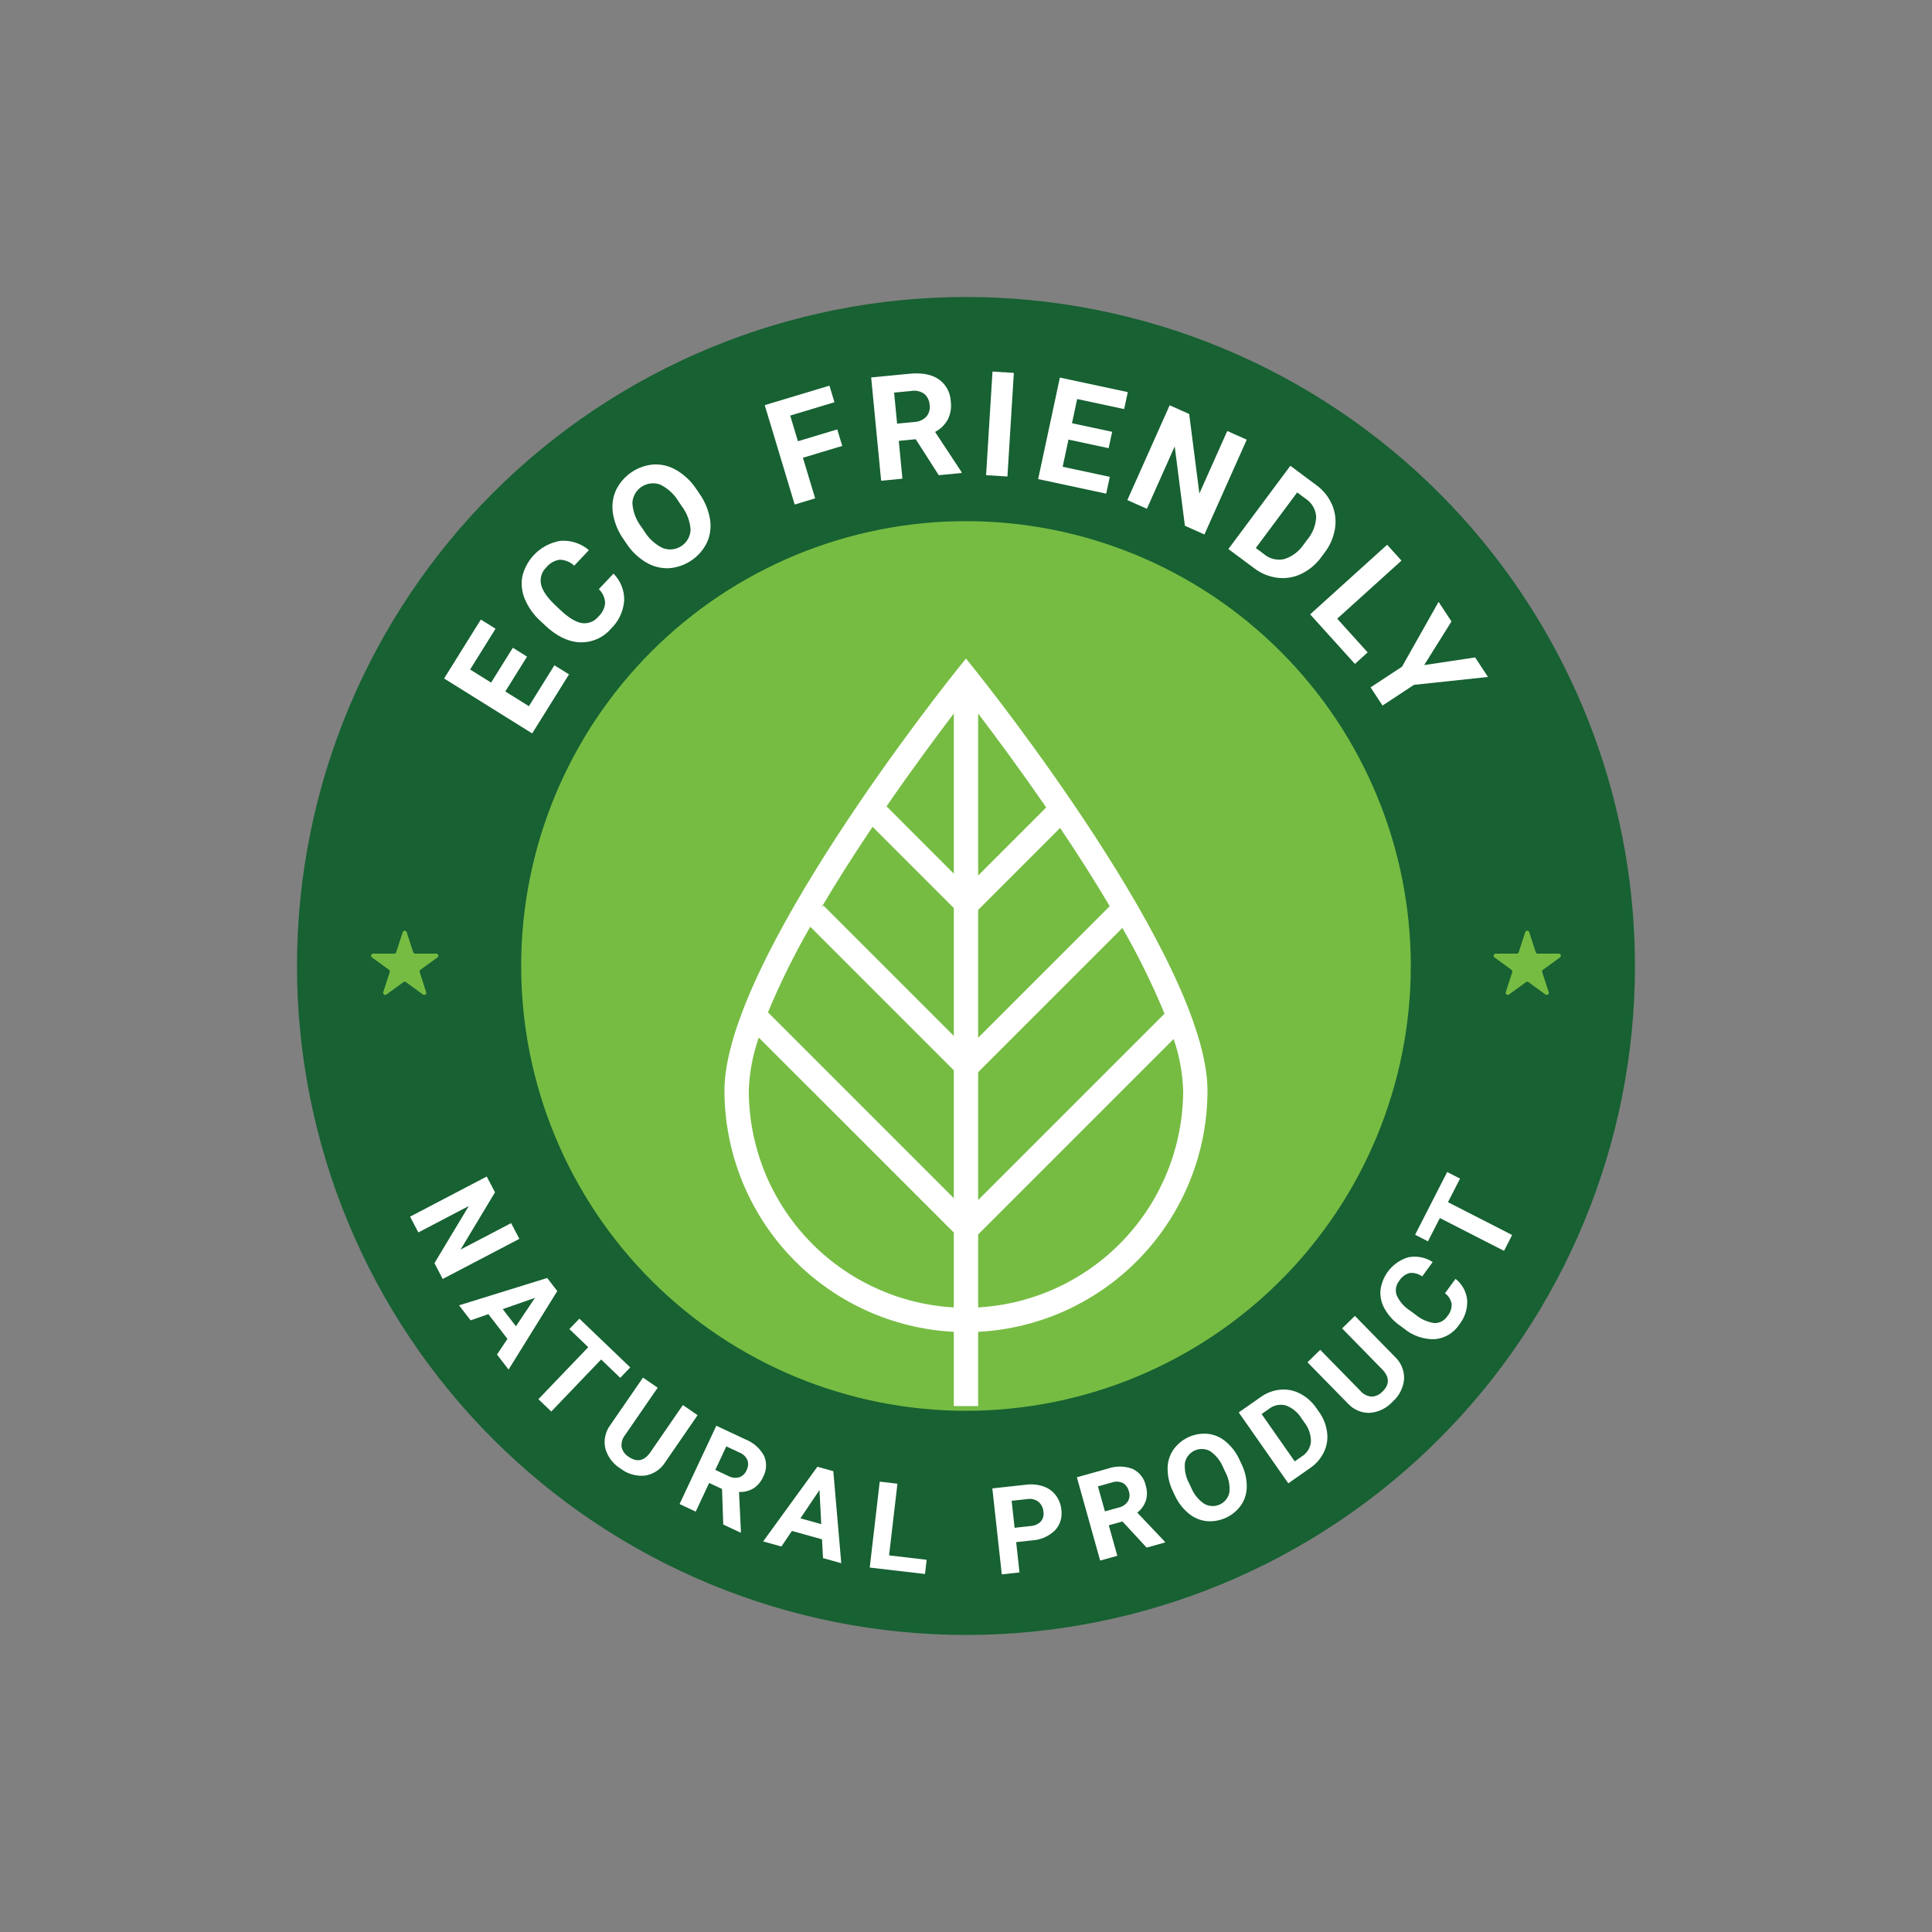 <svg xmlns="http://www.w3.org/2000/svg" xmlns:xlink="http://www.w3.org/1999/xlink" width="1080" viewBox="0 0 810 810" height="1080" preserveAspectRatio="xMidYMid meet"><rect x="0" y="0" width="810" height="810" fill="#808080" stroke="none"/><defs><clipPath id="b31110e1b5"><path d="M 124.574 124.574 L 685.574 124.574 L 685.574 685.574 L 124.574 685.574 Z M 124.574 124.574 " clip-rule="nonzero"></path></clipPath></defs><g clip-path="url(#b31110e1b5)"><path fill="#176132" d="M 685.461 404.988 C 685.461 409.578 685.348 414.168 685.125 418.75 C 684.898 423.336 684.562 427.91 684.109 432.48 C 683.66 437.047 683.098 441.602 682.426 446.141 C 681.754 450.684 680.969 455.203 680.07 459.707 C 679.176 464.207 678.172 468.684 677.055 473.137 C 675.941 477.59 674.715 482.012 673.383 486.406 C 672.051 490.797 670.613 495.156 669.066 499.477 C 667.52 503.801 665.867 508.082 664.113 512.32 C 662.355 516.562 660.496 520.758 658.531 524.906 C 656.57 529.055 654.508 533.156 652.344 537.203 C 650.18 541.25 647.918 545.242 645.559 549.18 C 643.199 553.117 640.742 556.996 638.191 560.812 C 635.645 564.629 633 568.379 630.266 572.066 C 627.531 575.754 624.707 579.371 621.797 582.918 C 618.887 586.469 615.887 589.941 612.805 593.344 C 609.723 596.742 606.559 600.066 603.312 603.312 C 600.066 606.559 596.742 609.723 593.344 612.805 C 589.941 615.887 586.469 618.887 582.918 621.797 C 579.371 624.707 575.754 627.531 572.066 630.266 C 568.379 633 564.629 635.645 560.812 638.191 C 556.996 640.742 553.117 643.199 549.18 645.559 C 545.242 647.918 541.25 650.18 537.203 652.344 C 533.156 654.508 529.055 656.57 524.906 658.531 C 520.758 660.496 516.562 662.355 512.32 664.113 C 508.078 665.867 503.801 667.52 499.477 669.066 C 495.156 670.613 490.797 672.051 486.406 673.383 C 482.012 674.715 477.59 675.941 473.137 677.055 C 468.684 678.172 464.207 679.176 459.707 680.07 C 455.203 680.969 450.684 681.754 446.141 682.426 C 441.602 683.098 437.047 683.66 432.48 684.109 C 427.91 684.562 423.336 684.898 418.75 685.125 C 414.168 685.348 409.578 685.461 404.988 685.461 C 400.398 685.461 395.812 685.348 391.227 685.125 C 386.641 684.898 382.066 684.562 377.496 684.109 C 372.93 683.66 368.375 683.098 363.836 682.426 C 359.293 681.754 354.773 680.969 350.27 680.07 C 345.77 679.176 341.293 678.172 336.84 677.055 C 332.387 675.941 327.965 674.715 323.57 673.383 C 319.18 672.051 314.82 670.613 310.5 669.066 C 306.18 667.52 301.898 665.867 297.656 664.113 C 293.414 662.355 289.219 660.496 285.07 658.531 C 280.922 656.57 276.824 654.508 272.773 652.344 C 268.727 650.18 264.734 647.918 260.797 645.559 C 256.859 643.199 252.984 640.742 249.168 638.191 C 245.352 635.645 241.598 633 237.91 630.266 C 234.223 627.531 230.605 624.707 227.059 621.797 C 223.512 618.887 220.035 615.887 216.633 612.805 C 213.234 609.723 209.91 606.559 206.664 603.312 C 203.418 600.066 200.254 596.742 197.172 593.344 C 194.09 589.941 191.094 586.469 188.18 582.918 C 185.27 579.371 182.445 575.754 179.711 572.066 C 176.977 568.379 174.336 564.629 171.785 560.812 C 169.234 556.996 166.777 553.117 164.418 549.18 C 162.059 545.242 159.797 541.25 157.633 537.203 C 155.469 533.156 153.406 529.055 151.445 524.906 C 149.48 520.758 147.621 516.562 145.867 512.32 C 144.109 508.082 142.457 503.801 140.91 499.477 C 139.363 495.156 137.926 490.797 136.594 486.406 C 135.262 482.012 134.035 477.59 132.922 473.137 C 131.805 468.684 130.801 464.207 129.906 459.707 C 129.008 455.203 128.227 450.684 127.551 446.141 C 126.879 441.602 126.316 437.047 125.867 432.48 C 125.418 427.91 125.078 423.336 124.855 418.75 C 124.629 414.168 124.516 409.578 124.516 404.988 C 124.516 400.398 124.629 395.812 124.855 391.227 C 125.078 386.641 125.418 382.066 125.867 377.496 C 126.316 372.93 126.879 368.375 127.551 363.836 C 128.227 359.293 129.008 354.773 129.906 350.27 C 130.801 345.77 131.805 341.293 132.922 336.84 C 134.035 332.387 135.262 327.965 136.594 323.57 C 137.926 319.18 139.363 314.82 140.91 310.5 C 142.457 306.18 144.109 301.898 145.867 297.656 C 147.621 293.414 149.48 289.219 151.445 285.07 C 153.406 280.922 155.469 276.824 157.633 272.773 C 159.797 268.727 162.059 264.734 164.418 260.797 C 166.777 256.859 169.234 252.984 171.785 249.168 C 174.336 245.352 176.977 241.598 179.711 237.91 C 182.445 234.223 185.27 230.605 188.18 227.059 C 191.094 223.512 194.09 220.035 197.172 216.633 C 200.254 213.234 203.418 209.91 206.664 206.664 C 209.91 203.418 213.234 200.254 216.633 197.172 C 220.035 194.09 223.512 191.094 227.059 188.18 C 230.605 185.27 234.223 182.445 237.91 179.711 C 241.598 176.977 245.352 174.336 249.168 171.785 C 252.984 169.234 256.859 166.777 260.797 164.418 C 264.734 162.059 268.727 159.797 272.773 157.633 C 276.824 155.469 280.922 153.406 285.07 151.445 C 289.219 149.48 293.414 147.621 297.656 145.867 C 301.898 144.109 306.18 142.457 310.5 140.91 C 314.82 139.363 319.18 137.926 323.57 136.594 C 327.965 135.262 332.387 134.035 336.84 132.922 C 341.293 131.805 345.77 130.801 350.27 129.906 C 354.773 129.008 359.293 128.227 363.836 127.551 C 368.375 126.879 372.93 126.316 377.496 125.867 C 382.066 125.418 386.641 125.078 391.227 124.855 C 395.812 124.629 400.398 124.516 404.988 124.516 C 409.578 124.516 414.168 124.629 418.75 124.855 C 423.336 125.078 427.91 125.418 432.48 125.867 C 437.047 126.316 441.602 126.879 446.141 127.551 C 450.684 128.227 455.203 129.008 459.707 129.906 C 464.207 130.801 468.684 131.805 473.137 132.922 C 477.59 134.035 482.012 135.262 486.406 136.594 C 490.797 137.926 495.156 139.363 499.477 140.91 C 503.801 142.457 508.078 144.109 512.32 145.867 C 516.562 147.621 520.758 149.48 524.906 151.445 C 529.055 153.406 533.156 155.469 537.203 157.633 C 541.25 159.797 545.242 162.059 549.18 164.418 C 553.117 166.777 556.996 169.234 560.812 171.785 C 564.629 174.336 568.379 176.977 572.066 179.711 C 575.754 182.445 579.371 185.27 582.918 188.18 C 586.469 191.094 589.941 194.09 593.344 197.172 C 596.742 200.254 600.066 203.418 603.312 206.664 C 606.559 209.91 609.723 213.234 612.805 216.633 C 615.887 220.035 618.887 223.512 621.797 227.059 C 624.707 230.605 627.531 234.223 630.266 237.91 C 633 241.598 635.645 245.352 638.191 249.168 C 640.742 252.984 643.199 256.859 645.559 260.797 C 647.918 264.734 650.18 268.727 652.344 272.773 C 654.508 276.824 656.57 280.922 658.531 285.07 C 660.496 289.219 662.355 293.414 664.113 297.656 C 665.867 301.898 667.52 306.18 669.066 310.5 C 670.613 314.82 672.051 319.18 673.383 323.57 C 674.715 327.965 675.941 332.387 677.055 336.84 C 678.172 341.293 679.176 345.77 680.07 350.27 C 680.969 354.773 681.754 359.293 682.426 363.836 C 683.098 368.375 683.66 372.93 684.109 377.496 C 684.562 382.066 684.898 386.641 685.125 391.227 C 685.348 395.812 685.461 400.398 685.461 404.988 Z M 685.461 404.988 " fill-opacity="1" fill-rule="nonzero"></path></g><path fill="#76bc43" d="M 591.48 404.988 C 591.48 408.039 591.406 411.09 591.258 414.141 C 591.105 417.188 590.883 420.23 590.582 423.27 C 590.285 426.305 589.91 429.332 589.461 432.352 C 589.016 435.371 588.492 438.379 587.898 441.371 C 587.301 444.363 586.633 447.344 585.891 450.301 C 585.148 453.262 584.336 456.203 583.449 459.125 C 582.562 462.047 581.605 464.941 580.578 467.816 C 579.551 470.691 578.453 473.535 577.285 476.355 C 576.117 479.176 574.879 481.965 573.574 484.723 C 572.27 487.484 570.898 490.207 569.461 492.898 C 568.02 495.594 566.516 498.246 564.949 500.863 C 563.379 503.484 561.746 506.059 560.051 508.598 C 558.355 511.137 556.598 513.629 554.781 516.082 C 552.961 518.531 551.086 520.938 549.148 523.297 C 547.211 525.656 545.219 527.969 543.172 530.23 C 541.121 532.492 539.016 534.699 536.859 536.859 C 534.699 539.016 532.492 541.121 530.23 543.172 C 527.969 545.219 525.656 547.211 523.297 549.148 C 520.938 551.086 518.531 552.961 516.082 554.781 C 513.629 556.598 511.137 558.355 508.598 560.051 C 506.059 561.746 503.48 563.379 500.863 564.949 C 498.246 566.516 495.594 568.02 492.898 569.461 C 490.207 570.898 487.484 572.27 484.723 573.574 C 481.965 574.879 479.176 576.117 476.355 577.285 C 473.535 578.453 470.691 579.551 467.816 580.578 C 464.941 581.605 462.047 582.562 459.125 583.449 C 456.203 584.336 453.262 585.148 450.301 585.891 C 447.344 586.633 444.363 587.301 441.371 587.898 C 438.379 588.492 435.371 589.016 432.352 589.461 C 429.332 589.91 426.305 590.285 423.27 590.582 C 420.23 590.883 417.188 591.105 414.141 591.258 C 411.09 591.406 408.039 591.48 404.988 591.48 C 401.938 591.48 398.887 591.406 395.836 591.258 C 392.789 591.105 389.746 590.883 386.711 590.582 C 383.672 590.285 380.645 589.91 377.625 589.461 C 374.605 589.016 371.598 588.492 368.605 587.898 C 365.613 587.301 362.637 586.633 359.676 585.891 C 356.715 585.148 353.773 584.336 350.852 583.449 C 347.934 582.562 345.035 581.605 342.16 580.578 C 339.289 579.551 336.441 578.453 333.621 577.285 C 330.801 576.117 328.012 574.879 325.254 573.574 C 322.492 572.27 319.77 570.898 317.078 569.461 C 314.387 568.02 311.73 566.516 309.113 564.949 C 306.496 563.379 303.918 561.746 301.379 560.051 C 298.84 558.355 296.348 556.598 293.895 554.781 C 291.445 552.961 289.039 551.086 286.68 549.148 C 284.32 547.211 282.008 545.219 279.75 543.172 C 277.488 541.121 275.277 539.016 273.117 536.859 C 270.961 534.699 268.855 532.492 266.809 530.23 C 264.758 527.969 262.766 525.656 260.828 523.297 C 258.891 520.938 257.016 518.531 255.195 516.082 C 253.379 513.629 251.621 511.137 249.926 508.598 C 248.23 506.059 246.598 503.484 245.027 500.863 C 243.461 498.246 241.957 495.594 240.516 492.898 C 239.078 490.207 237.707 487.484 236.402 484.723 C 235.098 481.965 233.859 479.176 232.691 476.355 C 231.523 473.535 230.426 470.691 229.398 467.816 C 228.371 464.941 227.414 462.047 226.527 459.125 C 225.641 456.203 224.828 453.262 224.086 450.301 C 223.344 447.344 222.676 444.363 222.078 441.371 C 221.484 438.379 220.961 435.371 220.516 432.352 C 220.066 429.332 219.695 426.305 219.395 423.27 C 219.094 420.23 218.871 417.188 218.723 414.141 C 218.57 411.09 218.496 408.039 218.496 404.988 C 218.496 401.938 218.57 398.887 218.723 395.84 C 218.871 392.789 219.094 389.746 219.395 386.711 C 219.695 383.672 220.066 380.645 220.516 377.625 C 220.961 374.605 221.484 371.598 222.078 368.605 C 222.676 365.613 223.344 362.637 224.086 359.676 C 224.828 356.715 225.641 353.773 226.527 350.852 C 227.414 347.934 228.371 345.035 229.398 342.16 C 230.426 339.289 231.523 336.441 232.691 333.621 C 233.859 330.801 235.098 328.012 236.402 325.254 C 237.707 322.492 239.078 319.77 240.516 317.078 C 241.957 314.387 243.461 311.73 245.027 309.113 C 246.598 306.496 248.23 303.918 249.926 301.379 C 251.621 298.84 253.379 296.348 255.195 293.895 C 257.016 291.445 258.891 289.039 260.828 286.68 C 262.766 284.32 264.758 282.008 266.809 279.75 C 268.855 277.488 270.961 275.277 273.117 273.117 C 275.277 270.961 277.488 268.855 279.75 266.809 C 282.008 264.758 284.32 262.766 286.68 260.828 C 289.039 258.891 291.445 257.016 293.895 255.195 C 296.348 253.379 298.84 251.621 301.379 249.926 C 303.918 248.23 306.496 246.598 309.113 245.027 C 311.73 243.461 314.387 241.957 317.078 240.516 C 319.77 239.078 322.492 237.707 325.254 236.402 C 328.012 235.098 330.801 233.859 333.621 232.691 C 336.441 231.523 339.289 230.426 342.16 229.398 C 345.035 228.371 347.934 227.414 350.852 226.527 C 353.773 225.641 356.715 224.828 359.676 224.086 C 362.637 223.344 365.613 222.676 368.605 222.078 C 371.598 221.484 374.605 220.961 377.625 220.516 C 380.645 220.066 383.672 219.695 386.711 219.395 C 389.746 219.094 392.789 218.871 395.836 218.723 C 398.887 218.57 401.938 218.496 404.988 218.496 C 408.039 218.496 411.09 218.57 414.141 218.723 C 417.188 218.871 420.23 219.094 423.27 219.395 C 426.305 219.695 429.332 220.066 432.352 220.516 C 435.371 220.961 438.379 221.484 441.371 222.078 C 444.363 222.676 447.344 223.344 450.301 224.086 C 453.262 224.828 456.203 225.641 459.125 226.527 C 462.047 227.414 464.941 228.371 467.816 229.398 C 470.691 230.426 473.535 231.523 476.355 232.691 C 479.176 233.859 481.965 235.098 484.723 236.402 C 487.484 237.707 490.207 239.078 492.898 240.516 C 495.594 241.957 498.246 243.461 500.863 245.027 C 503.484 246.598 506.059 248.23 508.598 249.926 C 511.137 251.621 513.629 253.379 516.082 255.195 C 518.531 257.016 520.938 258.891 523.297 260.828 C 525.656 262.766 527.969 264.758 530.23 266.809 C 532.492 268.855 534.699 270.961 536.859 273.117 C 539.016 275.277 541.121 277.488 543.172 279.75 C 545.219 282.008 547.211 284.32 549.148 286.68 C 551.086 289.039 552.961 291.445 554.781 293.895 C 556.598 296.348 558.355 298.84 560.051 301.379 C 561.746 303.918 563.379 306.496 564.949 309.113 C 566.516 311.73 568.02 314.387 569.461 317.078 C 570.898 319.77 572.27 322.492 573.574 325.254 C 574.879 328.012 576.117 330.801 577.285 333.621 C 578.453 336.441 579.551 339.289 580.578 342.16 C 581.605 345.035 582.562 347.934 583.449 350.852 C 584.336 353.773 585.148 356.715 585.891 359.676 C 586.633 362.637 587.301 365.613 587.898 368.605 C 588.492 371.598 589.016 374.605 589.461 377.625 C 589.91 380.645 590.285 383.672 590.582 386.711 C 590.883 389.746 591.105 392.789 591.258 395.84 C 591.406 398.887 591.48 401.938 591.48 404.988 Z M 591.48 404.988 " fill-opacity="1" fill-rule="nonzero"></path><path fill="#ffffff" d="M 220.965 275.289 L 211.852 289.898 L 221.742 296.07 L 232.438 278.926 L 238.559 282.734 L 223.117 307.492 L 186.188 284.457 L 201.598 259.754 L 207.758 263.598 L 197.098 280.691 L 205.898 286.184 L 215.008 271.574 Z M 220.965 275.289 " fill-opacity="1" fill-rule="nonzero"></path><path fill="#ffffff" d="M 257.215 240.492 C 258.711 241.996 259.848 243.738 260.625 245.715 C 261.402 247.688 261.758 249.738 261.688 251.859 C 261.516 254.09 260.949 256.215 259.996 258.234 C 259.043 260.258 257.758 262.043 256.148 263.594 C 255.34 264.535 254.438 265.371 253.438 266.109 C 252.438 266.844 251.371 267.461 250.23 267.953 C 249.094 268.445 247.914 268.805 246.695 269.031 C 245.473 269.258 244.242 269.34 243.004 269.289 C 238.078 269.031 233.234 266.652 228.469 262.145 L 226.535 260.32 C 223.684 257.73 221.512 254.664 220.02 251.113 C 219.379 249.59 218.977 248.012 218.805 246.367 C 218.637 244.727 218.711 243.098 219.031 241.477 C 219.262 240.543 219.559 239.633 219.926 238.742 C 220.289 237.855 220.715 236.996 221.203 236.168 C 221.695 235.344 222.242 234.555 222.848 233.809 C 223.449 233.062 224.105 232.359 224.812 231.711 C 225.52 231.059 226.27 230.461 227.062 229.918 C 227.855 229.379 228.684 228.895 229.551 228.473 C 230.414 228.055 231.305 227.695 232.219 227.406 C 233.133 227.113 234.066 226.891 235.016 226.734 C 237.176 226.586 239.285 226.848 241.344 227.523 C 243.398 228.203 245.254 229.242 246.902 230.648 L 240.742 237.164 C 239.922 236.387 238.992 235.785 237.945 235.352 C 236.902 234.922 235.816 234.695 234.688 234.672 C 233.586 234.82 232.551 235.168 231.586 235.711 C 230.617 236.258 229.785 236.961 229.086 237.828 C 228.609 238.273 228.199 238.77 227.848 239.316 C 227.5 239.867 227.227 240.453 227.027 241.074 C 226.828 241.691 226.711 242.328 226.672 242.977 C 226.637 243.629 226.684 244.273 226.812 244.91 C 227.348 247.461 229.242 250.301 232.484 253.422 L 234.867 255.684 C 238.285 258.914 241.27 260.758 243.828 261.215 C 244.477 261.32 245.129 261.34 245.781 261.273 C 246.434 261.207 247.07 261.059 247.684 260.824 C 248.297 260.59 248.871 260.281 249.406 259.898 C 249.938 259.512 250.41 259.066 250.828 258.555 C 251.656 257.805 252.32 256.926 252.82 255.922 C 253.316 254.922 253.613 253.859 253.711 252.746 C 253.648 251.652 253.387 250.613 252.93 249.621 C 252.473 248.629 251.848 247.758 251.055 247.004 Z M 257.215 240.492 " fill-opacity="1" fill-rule="nonzero"></path><path fill="#ffffff" d="M 293.203 206.898 C 295.477 210.102 296.957 213.633 297.648 217.5 C 297.938 219.16 297.984 220.828 297.781 222.504 C 297.578 224.18 297.137 225.789 296.457 227.332 C 295.723 228.867 294.805 230.281 293.695 231.57 C 292.59 232.859 291.332 233.984 289.926 234.941 C 288.523 235.898 287.016 236.652 285.41 237.211 C 283.801 237.77 282.152 238.105 280.453 238.223 C 278.766 238.293 277.105 238.117 275.469 237.699 C 273.832 237.281 272.293 236.637 270.844 235.766 C 267.516 233.77 264.785 231.148 262.656 227.902 L 261.449 226.121 C 259.164 222.902 257.684 219.348 257.012 215.457 C 256.723 213.785 256.68 212.109 256.887 210.426 C 257.094 208.742 257.535 207.125 258.219 205.574 C 258.953 204.043 259.871 202.633 260.98 201.344 C 262.09 200.055 263.348 198.934 264.754 197.98 C 266.156 197.027 267.664 196.273 269.27 195.719 C 270.875 195.168 272.527 194.832 274.223 194.719 C 275.918 194.656 277.586 194.844 279.227 195.273 C 280.863 195.707 282.41 196.367 283.855 197.254 C 287.211 199.309 289.961 201.988 292.102 205.289 Z M 284.574 210.367 C 283.652 208.797 282.52 207.395 281.18 206.164 C 279.84 204.93 278.348 203.922 276.707 203.133 C 276.387 203.02 276.062 202.926 275.73 202.848 C 275.402 202.773 275.07 202.715 274.734 202.676 C 274.395 202.641 274.059 202.621 273.719 202.625 C 273.383 202.629 273.043 202.648 272.707 202.691 C 272.371 202.734 272.039 202.797 271.711 202.875 C 271.383 202.957 271.059 203.055 270.742 203.176 C 270.426 203.293 270.117 203.43 269.816 203.586 C 269.516 203.742 269.223 203.914 268.941 204.102 C 268.66 204.293 268.395 204.496 268.137 204.719 C 267.879 204.938 267.637 205.172 267.406 205.422 C 267.176 205.672 266.965 205.934 266.766 206.207 C 266.566 206.48 266.387 206.766 266.219 207.062 C 266.055 207.359 265.906 207.664 265.777 207.977 C 265.648 208.289 265.539 208.605 265.445 208.934 C 265.355 209.258 265.281 209.59 265.227 209.922 C 265.176 210.258 265.141 210.594 265.129 210.934 C 265.242 212.734 265.617 214.48 266.25 216.168 C 266.887 217.859 267.754 219.418 268.855 220.848 L 270.047 222.602 C 270.973 224.156 272.105 225.547 273.438 226.77 C 274.773 227.992 276.254 229 277.883 229.789 C 278.199 229.91 278.523 230.012 278.855 230.098 C 279.188 230.18 279.52 230.242 279.859 230.285 C 280.199 230.328 280.539 230.352 280.879 230.355 C 281.219 230.359 281.559 230.344 281.898 230.305 C 282.238 230.266 282.574 230.211 282.906 230.133 C 283.238 230.055 283.562 229.957 283.883 229.84 C 284.203 229.723 284.516 229.59 284.82 229.438 C 285.125 229.281 285.422 229.109 285.703 228.922 C 285.988 228.734 286.262 228.527 286.52 228.309 C 286.781 228.086 287.027 227.852 287.258 227.602 C 287.488 227.348 287.703 227.086 287.906 226.809 C 288.105 226.535 288.289 226.246 288.453 225.949 C 288.621 225.652 288.766 225.344 288.898 225.027 C 289.027 224.711 289.137 224.391 289.227 224.062 C 289.316 223.734 289.391 223.398 289.441 223.062 C 289.492 222.727 289.523 222.387 289.535 222.047 C 289.406 220.242 289.02 218.496 288.379 216.809 C 287.738 215.117 286.867 213.555 285.766 212.121 Z M 284.574 210.367 " fill-opacity="1" fill-rule="nonzero"></path><path fill="#ffffff" d="M 353.109 186.953 L 336.629 191.914 L 341.758 208.941 L 333.176 211.531 L 320.617 169.855 L 347.75 161.684 L 349.848 168.641 L 331.297 174.23 L 334.535 184.992 L 351.023 180.023 Z M 353.109 186.953 " fill-opacity="1" fill-rule="nonzero"></path><path fill="#ffffff" d="M 383.926 184.152 L 376.816 184.832 L 378.344 200.691 L 369.418 201.551 L 365.242 158.242 L 381.336 156.691 C 386.457 156.199 390.516 156.957 393.512 158.973 C 394.266 159.496 394.949 160.098 395.566 160.777 C 396.18 161.461 396.711 162.203 397.152 163.008 C 397.594 163.809 397.938 164.656 398.184 165.539 C 398.434 166.422 398.574 167.324 398.613 168.242 C 398.965 170.887 398.562 173.414 397.406 175.82 C 396.141 178.109 394.355 179.867 392.043 181.09 L 403.121 197.891 L 403.164 198.305 L 393.582 199.23 Z M 376.117 177.609 L 383.316 176.914 C 384.27 176.883 385.18 176.676 386.051 176.293 C 386.922 175.91 387.691 175.383 388.359 174.703 C 388.934 174.027 389.34 173.262 389.586 172.406 C 389.828 171.555 389.883 170.688 389.75 169.809 C 389.715 168.914 389.504 168.066 389.117 167.258 C 388.734 166.449 388.207 165.75 387.539 165.156 C 386.742 164.586 385.867 164.195 384.91 163.98 C 383.953 163.766 382.996 163.742 382.031 163.914 L 374.859 164.605 Z M 376.117 177.609 " fill-opacity="1" fill-rule="nonzero"></path><path fill="#ffffff" d="M 422.371 199.77 L 413.422 199.227 L 416.105 155.785 L 425.059 156.34 Z M 422.371 199.77 " fill-opacity="1" fill-rule="nonzero"></path><path fill="#ffffff" d="M 464.801 187.902 L 447.969 184.301 L 445.527 195.691 L 465.289 199.922 L 463.777 206.965 L 435.25 200.859 L 444.359 158.301 L 472.832 164.395 L 471.309 171.508 L 451.605 167.293 L 449.438 177.438 L 466.273 181.039 Z M 464.801 187.902 " fill-opacity="1" fill-rule="nonzero"></path><path fill="#ffffff" d="M 504.961 224.086 L 496.773 220.43 L 492.504 187.164 L 480.832 213.312 L 472.645 209.66 L 490.383 169.918 L 498.57 173.57 L 502.844 206.902 L 514.539 180.695 L 522.703 184.34 Z M 504.961 224.086 " fill-opacity="1" fill-rule="nonzero"></path><path fill="#ffffff" d="M 515 230.188 L 540.992 195.281 L 551.734 203.273 C 554.699 205.406 556.93 208.141 558.426 211.477 C 559.121 213.07 559.578 214.723 559.793 216.445 C 560.012 218.168 559.98 219.887 559.703 221.598 C 559.086 225.375 557.605 228.773 555.27 231.801 L 554.078 233.406 C 551.863 236.504 549.047 238.891 545.633 240.574 C 544.078 241.328 542.449 241.852 540.742 242.133 C 539.039 242.418 537.328 242.453 535.613 242.242 C 531.988 241.777 528.723 240.441 525.816 238.227 Z M 543.848 206.461 L 526.5 229.758 L 529.977 232.348 C 530.555 232.836 531.184 233.254 531.863 233.594 C 532.539 233.938 533.246 234.199 533.984 234.375 C 534.723 234.551 535.473 234.641 536.23 234.645 C 536.992 234.645 537.738 234.562 538.48 234.387 C 540.148 233.848 541.68 233.043 543.078 231.98 C 544.477 230.922 545.66 229.656 546.629 228.195 L 548.004 226.348 C 549.172 224.992 550.078 223.48 550.73 221.816 C 551.383 220.152 551.742 218.426 551.809 216.641 C 551.762 215.883 551.629 215.141 551.406 214.414 C 551.188 213.688 550.883 212.996 550.5 212.344 C 550.121 211.688 549.668 211.086 549.141 210.535 C 548.617 209.988 548.039 209.504 547.402 209.094 Z M 543.848 206.461 " fill-opacity="1" fill-rule="nonzero"></path><path fill="#ffffff" d="M 560.633 259.391 L 573.398 273.52 L 568.055 278.348 L 549.277 257.57 L 581.562 228.387 L 587.578 235.039 Z M 560.633 259.391 " fill-opacity="1" fill-rule="nonzero"></path><path fill="#ffffff" d="M 597.098 278.836 L 618.461 275.629 L 623.848 283.82 L 592.82 287.125 L 579.633 295.797 L 574.621 288.18 L 587.809 279.508 L 603.133 252.328 L 608.539 260.547 Z M 597.098 278.836 " fill-opacity="1" fill-rule="nonzero"></path><path fill="#ffffff" d="M 185.605 536.211 L 182.141 529.59 L 196.535 505.637 L 175.391 516.703 L 171.926 510.082 L 204.066 493.262 L 207.531 499.883 L 193.105 523.883 L 214.289 512.793 L 217.746 519.391 Z M 185.605 536.211 " fill-opacity="1" fill-rule="nonzero"></path><path fill="#ffffff" d="M 212.746 561.336 L 204.746 550.961 L 197.305 553.555 L 192.453 547.262 L 229.418 535.801 L 233.645 541.281 L 213.223 574.191 L 208.367 567.898 Z M 210.77 548.859 L 216.309 556.039 L 224.273 544.137 Z M 210.77 548.859 " fill-opacity="1" fill-rule="nonzero"></path><path fill="#ffffff" d="M 260.047 577.66 L 252.027 569.973 L 231.121 591.793 L 225.727 586.625 L 246.629 564.805 L 238.715 557.223 L 242.902 552.852 L 264.234 573.289 Z M 260.047 577.66 " fill-opacity="1" fill-rule="nonzero"></path><path fill="#ffffff" d="M 292.473 593.32 L 278.926 612.996 C 278 614.5 276.801 615.742 275.336 616.727 C 273.867 617.711 272.262 618.352 270.52 618.641 C 268.672 618.84 266.855 618.688 265.066 618.184 C 263.277 617.68 261.645 616.859 260.176 615.719 C 258.609 614.762 257.273 613.547 256.168 612.082 C 255.062 610.617 254.266 609 253.773 607.23 C 253.395 605.523 253.391 603.82 253.758 602.113 C 254.125 600.406 254.832 598.855 255.875 597.457 L 269.578 577.559 L 275.734 581.797 L 262.156 601.516 C 261.551 602.246 261.113 603.066 260.848 603.977 C 260.578 604.891 260.504 605.816 260.617 606.762 C 260.828 607.602 261.188 608.367 261.699 609.066 C 262.215 609.762 262.84 610.332 263.582 610.781 C 267.043 613.164 270.051 612.555 272.609 608.953 L 286.297 589.074 Z M 292.473 593.32 " fill-opacity="1" fill-rule="nonzero"></path><path fill="#ffffff" d="M 302.711 624.262 L 297.32 621.734 L 291.68 633.754 L 284.918 630.578 L 300.324 597.746 L 312.523 603.469 C 314.172 604.117 315.664 605.027 316.996 606.195 C 318.328 607.363 319.426 608.723 320.281 610.27 C 320.602 610.965 320.836 611.688 320.988 612.438 C 321.137 613.188 321.199 613.945 321.176 614.711 C 321.152 615.473 321.039 616.223 320.84 616.961 C 320.641 617.699 320.359 618.406 320 619.078 C 319.129 621.129 317.77 622.77 315.918 624 C 314.039 625.109 312.012 625.609 309.832 625.508 L 310.641 642.258 L 310.492 642.574 L 303.23 639.172 Z M 299.891 616.254 L 305.348 618.812 C 306.043 619.195 306.785 619.434 307.574 619.531 C 308.359 619.625 309.137 619.574 309.902 619.371 C 310.602 619.129 311.223 618.754 311.758 618.242 C 312.293 617.734 312.703 617.137 312.98 616.449 C 313.332 615.797 313.543 615.098 313.613 614.355 C 313.68 613.613 313.602 612.891 313.375 612.18 C 313.047 611.434 312.586 610.777 311.992 610.219 C 311.395 609.656 310.719 609.234 309.953 608.949 L 304.512 606.398 Z M 299.891 616.254 " fill-opacity="1" fill-rule="nonzero"></path><path fill="#ffffff" d="M 344.633 645.371 L 332.012 641.852 L 327.605 648.383 L 319.953 646.25 L 342.699 614.938 L 349.367 616.797 L 352.707 655.379 L 345.055 653.246 Z M 335.582 636.566 L 344.316 639 L 343.57 624.699 Z M 335.582 636.566 " fill-opacity="1" fill-rule="nonzero"></path><path fill="#ffffff" d="M 372.75 652.109 L 388.512 653.949 L 387.816 659.91 L 364.637 657.211 L 368.832 621.184 L 376.254 622.051 Z M 372.75 652.109 " fill-opacity="1" fill-rule="nonzero"></path><path fill="#ffffff" d="M 426.035 646.547 L 427.43 659.25 L 420 660.062 L 416.043 624.016 L 430.105 622.473 C 432.594 622.145 435.031 622.379 437.414 623.172 C 439.527 623.879 441.262 625.113 442.621 626.875 C 443.977 628.668 444.758 630.684 444.965 632.918 C 445.09 633.703 445.121 634.492 445.062 635.285 C 445.004 636.078 444.859 636.852 444.625 637.609 C 444.391 638.371 444.07 639.094 443.672 639.777 C 443.27 640.465 442.797 641.098 442.254 641.676 C 440.938 642.926 439.445 643.91 437.773 644.625 C 436.105 645.34 434.363 645.742 432.551 645.836 Z M 425.375 640.531 L 432.008 639.801 C 432.82 639.77 433.602 639.59 434.352 639.266 C 435.102 638.945 435.766 638.496 436.348 637.922 C 436.828 637.352 437.164 636.703 437.359 635.98 C 437.555 635.258 437.59 634.527 437.461 633.793 C 437.41 632.996 437.207 632.246 436.855 631.531 C 436.504 630.82 436.027 630.203 435.43 629.676 C 434.797 629.176 434.09 628.816 433.309 628.605 C 432.527 628.398 431.738 628.352 430.938 628.469 L 424.133 629.215 Z M 425.375 640.531 " fill-opacity="1" fill-rule="nonzero"></path><path fill="#ffffff" d="M 470.602 637.883 L 464.867 639.484 L 468.441 652.27 L 461.242 654.281 L 451.48 619.352 L 464.461 615.723 C 466.137 615.137 467.859 614.852 469.629 614.867 C 471.402 614.883 473.117 615.199 474.781 615.816 C 475.477 616.133 476.125 616.527 476.73 616.996 C 477.336 617.465 477.875 617.996 478.355 618.594 C 478.836 619.188 479.242 619.828 479.574 620.52 C 479.906 621.207 480.152 621.926 480.316 622.672 C 480.996 624.793 481.035 626.926 480.438 629.066 C 479.738 631.133 478.527 632.836 476.809 634.18 L 488.355 646.344 L 488.449 646.684 L 480.723 648.844 Z M 463.242 633.652 L 469.047 632.031 C 469.824 631.867 470.539 631.562 471.199 631.121 C 471.859 630.684 472.41 630.133 472.859 629.48 C 473.23 628.84 473.457 628.152 473.531 627.418 C 473.605 626.68 473.523 625.961 473.285 625.262 C 473.125 624.535 472.828 623.867 472.395 623.262 C 471.965 622.656 471.43 622.156 470.793 621.77 C 470.059 621.418 469.281 621.223 468.465 621.188 C 467.648 621.148 466.859 621.273 466.094 621.555 L 460.312 623.168 Z M 463.242 633.652 " fill-opacity="1" fill-rule="nonzero"></path><path fill="#ffffff" d="M 520.414 613.59 C 521.875 616.52 522.641 619.617 522.715 622.891 C 522.77 625.766 522.023 628.414 520.477 630.836 C 519.676 632.004 518.738 633.051 517.66 633.969 C 516.582 634.891 515.406 635.652 514.125 636.262 C 512.844 636.867 511.508 637.297 510.113 637.551 C 508.719 637.801 507.316 637.867 505.902 637.75 C 503.047 637.422 500.512 636.336 498.305 634.492 C 495.82 632.422 493.91 629.91 492.57 626.969 L 491.805 625.344 C 490.336 622.398 489.578 619.281 489.523 615.992 C 489.473 613.105 490.227 610.441 491.785 608.008 C 492.586 606.84 493.523 605.797 494.602 604.879 C 495.68 603.961 496.859 603.199 498.137 602.594 C 499.418 601.992 500.754 601.562 502.148 601.312 C 503.543 601.062 504.945 601 506.355 601.125 C 509.223 601.465 511.758 602.574 513.961 604.445 C 516.461 606.57 518.383 609.129 519.723 612.125 Z M 512.867 615.34 C 512.309 613.93 511.555 612.629 510.609 611.445 C 509.664 610.258 508.566 609.234 507.316 608.375 C 507.066 608.238 506.812 608.121 506.551 608.016 C 506.289 607.91 506.023 607.82 505.75 607.746 C 505.477 607.672 505.203 607.613 504.922 607.57 C 504.645 607.531 504.363 607.504 504.082 607.496 C 503.801 607.488 503.52 607.496 503.238 607.52 C 502.957 607.543 502.676 607.586 502.402 607.641 C 502.125 607.699 501.852 607.77 501.586 607.859 C 501.316 607.949 501.055 608.055 500.801 608.172 C 500.543 608.293 500.297 608.426 500.055 608.574 C 499.816 608.723 499.586 608.887 499.363 609.062 C 499.145 609.238 498.934 609.426 498.734 609.625 C 498.535 609.828 498.352 610.039 498.176 610.262 C 498.004 610.48 497.844 610.715 497.695 610.953 C 497.551 611.195 497.418 611.445 497.301 611.703 C 497.184 611.957 497.078 612.219 496.992 612.488 C 496.906 612.758 496.836 613.031 496.781 613.309 C 496.645 614.805 496.727 616.289 497.031 617.762 C 497.34 619.234 497.852 620.629 498.578 621.949 L 499.332 623.547 C 500.484 626.406 502.328 628.711 504.863 630.469 C 505.109 630.609 505.363 630.734 505.625 630.848 C 505.887 630.957 506.152 631.055 506.426 631.133 C 506.699 631.211 506.977 631.273 507.258 631.32 C 507.535 631.367 507.82 631.398 508.102 631.41 C 508.387 631.422 508.672 631.418 508.953 631.398 C 509.238 631.375 509.52 631.336 509.797 631.281 C 510.078 631.227 510.352 631.156 510.621 631.07 C 510.891 630.98 511.156 630.879 511.414 630.762 C 511.672 630.641 511.922 630.508 512.164 630.359 C 512.406 630.211 512.641 630.047 512.863 629.871 C 513.086 629.695 513.297 629.504 513.496 629.305 C 513.699 629.102 513.887 628.891 514.059 628.664 C 514.234 628.441 514.395 628.207 514.543 627.965 C 514.691 627.719 514.82 627.469 514.938 627.211 C 515.055 626.953 515.156 626.688 515.242 626.414 C 515.328 626.145 515.398 625.867 515.449 625.59 C 515.707 622.523 515.098 619.637 513.621 616.938 Z M 512.867 615.34 " fill-opacity="1" fill-rule="nonzero"></path><path fill="#ffffff" d="M 540.125 621.887 L 519.34 592.168 L 528.484 585.773 C 530.953 583.984 533.703 582.938 536.734 582.633 C 539.672 582.363 542.449 582.91 545.066 584.277 C 547.891 585.758 550.195 587.82 551.977 590.465 L 552.934 591.832 C 554.801 594.398 555.949 597.25 556.379 600.395 C 556.77 603.309 556.336 606.098 555.074 608.758 C 553.754 611.5 551.84 613.73 549.328 615.449 Z M 528.934 592.844 L 542.809 612.688 L 545.77 610.617 C 546.863 609.949 547.75 609.066 548.43 607.977 C 549.105 606.891 549.504 605.703 549.617 604.426 C 549.629 602.965 549.398 601.543 548.926 600.156 C 548.453 598.773 547.766 597.508 546.863 596.355 L 545.762 594.781 C 544.996 593.504 544.039 592.391 542.895 591.438 C 541.746 590.484 540.477 589.75 539.082 589.23 C 537.84 588.898 536.594 588.867 535.34 589.133 C 534.086 589.398 532.957 589.93 531.957 590.734 Z M 528.934 592.844 " fill-opacity="1" fill-rule="nonzero"></path><path fill="#ffffff" d="M 568.043 551.695 L 584.754 568.77 C 586.055 569.969 587.043 571.379 587.73 573.008 C 588.414 574.637 588.73 576.336 588.68 578.102 C 588.523 579.953 588.027 581.711 587.188 583.367 C 586.348 585.027 585.23 586.469 583.832 587.695 C 582.59 589.047 581.145 590.125 579.492 590.93 C 577.84 591.734 576.102 592.207 574.27 592.352 C 572.527 592.391 570.852 592.066 569.25 591.379 C 567.648 590.691 566.258 589.703 565.086 588.41 L 548.172 571.145 L 553.512 565.918 L 570.258 583.023 C 570.859 583.758 571.582 584.344 572.426 584.781 C 573.27 585.219 574.164 585.473 575.113 585.539 C 575.977 585.496 576.797 585.289 577.582 584.918 C 578.363 584.551 579.043 584.043 579.625 583.406 C 582.629 580.465 582.605 577.395 579.566 574.191 L 562.68 556.941 Z M 568.043 551.695 " fill-opacity="1" fill-rule="nonzero"></path><path fill="#ffffff" d="M 610.23 536.168 C 611.625 537.258 612.746 538.578 613.598 540.129 C 614.445 541.68 614.953 543.336 615.117 545.098 C 615.211 546.957 614.965 548.773 614.391 550.547 C 613.812 552.316 612.941 553.926 611.77 555.379 C 611.203 556.238 610.543 557.027 609.793 557.742 C 609.047 558.453 608.227 559.074 607.34 559.602 C 606.449 560.129 605.512 560.551 604.527 560.863 C 603.543 561.18 602.535 561.379 601.504 561.465 C 599.18 561.527 596.922 561.184 594.723 560.43 C 592.527 559.676 590.531 558.559 588.738 557.082 L 586.945 555.773 C 584.316 553.934 582.199 551.625 580.594 548.848 C 579.184 546.414 578.57 543.793 578.762 540.984 C 578.855 540.191 579.008 539.406 579.215 538.633 C 579.422 537.859 579.684 537.105 580.004 536.371 C 580.32 535.637 580.691 534.93 581.113 534.246 C 581.531 533.566 582 532.918 582.516 532.309 C 583.031 531.695 583.59 531.121 584.188 530.59 C 584.785 530.059 585.422 529.574 586.09 529.137 C 586.762 528.695 587.457 528.309 588.184 527.973 C 588.91 527.633 589.656 527.352 590.426 527.121 C 592.195 526.773 593.969 526.77 595.738 527.113 C 597.512 527.461 599.152 528.125 600.664 529.117 L 596.254 535.148 C 595.496 534.59 594.66 534.188 593.75 533.941 C 592.844 533.695 591.918 533.621 590.984 533.723 C 590.09 533.961 589.27 534.355 588.527 534.91 C 587.785 535.461 587.172 536.133 586.684 536.918 C 585.98 537.766 585.523 538.734 585.32 539.82 C 585.117 540.902 585.191 541.969 585.547 543.016 C 586.77 545.711 588.633 547.859 591.129 549.457 L 593.34 551.074 C 595.66 553.043 598.324 554.254 601.332 554.707 C 601.879 554.727 602.418 554.672 602.953 554.551 C 603.488 554.426 603.996 554.234 604.477 553.98 C 604.961 553.723 605.402 553.406 605.805 553.031 C 606.203 552.656 606.547 552.238 606.84 551.773 C 607.445 551.066 607.902 550.273 608.211 549.391 C 608.516 548.512 608.648 547.605 608.613 546.672 C 608.449 545.777 608.125 544.941 607.641 544.172 C 607.156 543.398 606.551 542.742 605.816 542.203 Z M 610.23 536.168 " fill-opacity="1" fill-rule="nonzero"></path><path fill="#ffffff" d="M 612.129 494.129 L 607.07 504.02 L 633.973 517.777 L 630.57 524.43 L 603.668 510.672 L 598.676 520.43 L 593.289 517.676 L 606.742 491.371 Z M 612.129 494.129 " fill-opacity="1" fill-rule="nonzero"></path><path fill="#76bc43" d="M 170.508 390.805 L 173.238 399.207 C 173.297 399.387 173.402 399.535 173.555 399.645 C 173.707 399.758 173.879 399.812 174.07 399.812 L 182.902 399.812 C 183.09 399.816 183.262 399.871 183.414 399.984 C 183.566 400.094 183.672 400.242 183.73 400.422 C 183.789 400.602 183.789 400.781 183.73 400.961 C 183.672 401.141 183.566 401.289 183.41 401.398 L 176.27 406.59 C 176.117 406.703 176.008 406.848 175.949 407.031 C 175.891 407.211 175.891 407.391 175.953 407.57 L 178.68 415.973 C 178.738 416.152 178.738 416.332 178.68 416.516 C 178.621 416.695 178.516 416.84 178.363 416.953 C 178.211 417.062 178.039 417.121 177.848 417.121 C 177.656 417.121 177.484 417.062 177.332 416.953 L 170.191 411.762 C 170.035 411.648 169.863 411.594 169.676 411.594 C 169.484 411.594 169.312 411.648 169.16 411.762 L 162.016 416.953 C 161.863 417.062 161.691 417.117 161.504 417.117 C 161.312 417.117 161.141 417.062 160.988 416.953 C 160.832 416.84 160.727 416.695 160.668 416.516 C 160.609 416.332 160.609 416.152 160.668 415.973 L 163.395 407.57 C 163.457 407.391 163.457 407.211 163.398 407.027 C 163.34 406.848 163.234 406.703 163.078 406.59 L 155.938 401.398 C 155.781 401.289 155.676 401.141 155.617 400.961 C 155.559 400.781 155.559 400.602 155.617 400.422 C 155.676 400.242 155.781 400.094 155.934 399.984 C 156.086 399.871 156.258 399.816 156.445 399.812 L 165.277 399.812 C 165.469 399.812 165.641 399.758 165.797 399.645 C 165.949 399.535 166.055 399.387 166.113 399.207 L 168.844 390.805 C 168.902 390.629 169.008 390.48 169.16 390.371 C 169.316 390.262 169.484 390.207 169.676 390.207 C 169.863 390.207 170.035 390.262 170.188 390.371 C 170.34 390.48 170.445 390.629 170.508 390.805 Z M 170.508 390.805 " fill-opacity="1" fill-rule="nonzero"></path><path fill="#76bc43" d="M 641.137 390.805 L 643.859 399.207 C 643.918 399.387 644.023 399.535 644.176 399.645 C 644.332 399.758 644.504 399.812 644.691 399.812 L 653.527 399.812 C 653.715 399.816 653.887 399.871 654.039 399.984 C 654.191 400.094 654.297 400.242 654.355 400.422 C 654.414 400.602 654.414 400.781 654.355 400.961 C 654.297 401.141 654.188 401.289 654.035 401.398 L 646.895 406.59 C 646.738 406.703 646.633 406.848 646.574 407.027 C 646.516 407.211 646.516 407.391 646.574 407.57 L 649.305 415.973 C 649.363 416.152 649.363 416.332 649.305 416.516 C 649.246 416.695 649.137 416.84 648.984 416.953 C 648.832 417.062 648.66 417.117 648.469 417.117 C 648.281 417.117 648.109 417.062 647.953 416.953 L 640.812 411.762 C 640.66 411.648 640.488 411.594 640.297 411.594 C 640.109 411.594 639.938 411.648 639.781 411.762 L 632.641 416.953 C 632.488 417.062 632.316 417.121 632.125 417.121 C 631.934 417.121 631.762 417.062 631.609 416.953 C 631.457 416.84 631.348 416.695 631.289 416.516 C 631.23 416.332 631.234 416.152 631.293 415.973 L 634.02 407.57 C 634.078 407.391 634.078 407.211 634.02 407.031 C 633.961 406.848 633.855 406.703 633.703 406.59 L 626.559 401.398 C 626.406 401.289 626.301 401.141 626.242 400.961 C 626.184 400.781 626.184 400.602 626.242 400.422 C 626.297 400.242 626.402 400.094 626.559 399.984 C 626.711 399.871 626.883 399.816 627.07 399.812 L 635.902 399.812 C 636.094 399.812 636.266 399.758 636.418 399.645 C 636.574 399.535 636.68 399.387 636.738 399.207 L 639.469 390.805 C 639.523 390.625 639.629 390.477 639.785 390.363 C 639.938 390.25 640.113 390.195 640.301 390.195 C 640.492 390.195 640.664 390.25 640.82 390.363 C 640.973 390.477 641.078 390.625 641.137 390.805 Z M 641.137 390.805 " fill-opacity="1" fill-rule="nonzero"></path><path fill="#ffffff" d="M 404.988 276.098 L 401.008 281.059 C 397.035 286.012 303.73 402.965 303.73 457.234 C 303.73 458.836 303.77 460.441 303.848 462.043 C 303.926 463.645 304.043 465.242 304.195 466.84 C 304.348 468.434 304.539 470.027 304.77 471.613 C 305 473.199 305.266 474.781 305.57 476.355 C 305.875 477.93 306.215 479.496 306.594 481.055 C 306.973 482.613 307.387 484.16 307.84 485.699 C 308.293 487.238 308.781 488.766 309.305 490.281 C 309.828 491.797 310.387 493.301 310.984 494.789 C 311.578 496.277 312.211 497.75 312.875 499.211 C 313.543 500.668 314.242 502.109 314.977 503.535 C 315.711 504.961 316.477 506.371 317.277 507.758 C 318.078 509.148 318.914 510.52 319.777 511.867 C 320.645 513.219 321.543 514.547 322.469 515.852 C 323.398 517.16 324.359 518.445 325.348 519.707 C 326.34 520.969 327.359 522.207 328.406 523.418 C 329.453 524.633 330.531 525.82 331.637 526.98 C 332.742 528.145 333.875 529.281 335.031 530.387 C 336.191 531.496 337.375 532.578 338.586 533.629 C 339.797 534.684 341.031 535.703 342.289 536.699 C 343.547 537.691 344.828 538.656 346.133 539.59 C 347.438 540.52 348.762 541.422 350.109 542.293 C 351.457 543.164 352.824 544 354.211 544.805 C 355.598 545.609 357.004 546.383 358.426 547.121 C 359.852 547.859 361.289 548.562 362.746 549.234 C 364.203 549.902 365.676 550.539 367.164 551.141 C 368.648 551.738 370.148 552.305 371.664 552.832 C 373.18 553.363 374.703 553.855 376.242 554.312 C 377.777 554.77 379.324 555.188 380.883 555.57 C 382.438 555.953 384.004 556.301 385.578 556.609 C 387.152 556.918 388.73 557.191 390.316 557.426 C 391.906 557.66 393.496 557.855 395.09 558.012 C 396.688 558.172 398.285 558.293 399.887 558.375 L 399.887 589.496 L 410.09 589.496 L 410.09 558.375 C 411.691 558.293 413.289 558.172 414.887 558.012 C 416.48 557.855 418.07 557.66 419.66 557.426 C 421.246 557.191 422.824 556.918 424.398 556.609 C 425.973 556.301 427.535 555.957 429.094 555.57 C 430.652 555.188 432.199 554.77 433.734 554.312 C 435.273 553.855 436.797 553.363 438.312 552.836 C 439.824 552.305 441.324 551.742 442.812 551.141 C 444.297 550.539 445.77 549.906 447.227 549.234 C 448.684 548.566 450.125 547.859 451.547 547.121 C 452.973 546.383 454.375 545.613 455.762 544.809 C 457.148 544.004 458.516 543.164 459.863 542.297 C 461.211 541.426 462.535 540.523 463.84 539.59 C 465.145 538.66 466.426 537.695 467.684 536.703 C 468.941 535.707 470.176 534.684 471.387 533.633 C 472.598 532.582 473.781 531.5 474.941 530.395 C 476.098 529.285 477.23 528.148 478.336 526.988 C 479.441 525.824 480.52 524.637 481.566 523.426 C 482.613 522.211 483.633 520.973 484.625 519.711 C 485.613 518.453 486.574 517.168 487.504 515.859 C 488.43 514.555 489.328 513.227 490.195 511.875 C 491.059 510.527 491.895 509.156 492.695 507.766 C 493.496 506.379 494.262 504.969 494.996 503.547 C 495.73 502.121 496.43 500.676 497.098 499.219 C 497.762 497.762 498.395 496.285 498.988 494.797 C 499.586 493.309 500.145 491.809 500.668 490.293 C 501.195 488.777 501.684 487.25 502.133 485.711 C 502.586 484.172 503.004 482.625 503.379 481.066 C 503.758 479.508 504.102 477.941 504.406 476.367 C 504.711 474.793 504.977 473.211 505.207 471.625 C 505.434 470.039 505.625 468.449 505.781 466.852 C 505.934 465.254 506.051 463.656 506.129 462.055 C 506.207 460.453 506.246 458.852 506.246 457.246 C 506.246 402.973 412.941 286.02 408.969 281.074 Z M 399.887 548.145 C 398.453 548.062 397.023 547.945 395.594 547.797 C 394.164 547.648 392.738 547.465 391.32 547.246 C 389.898 547.031 388.484 546.777 387.078 546.496 C 385.668 546.211 384.27 545.895 382.875 545.543 C 381.484 545.195 380.098 544.812 378.723 544.395 C 377.348 543.98 375.984 543.531 374.629 543.051 C 373.277 542.57 371.934 542.059 370.605 541.516 C 369.273 540.973 367.957 540.398 366.656 539.793 C 365.355 539.188 364.066 538.551 362.793 537.883 C 361.52 537.219 360.266 536.523 359.027 535.797 C 357.785 535.07 356.566 534.316 355.359 533.531 C 354.156 532.746 352.973 531.938 351.805 531.098 C 350.641 530.258 349.496 529.391 348.371 528.496 C 347.246 527.602 346.145 526.684 345.062 525.734 C 343.98 524.789 342.926 523.82 341.891 522.824 C 340.855 521.828 339.844 520.809 338.855 519.762 C 337.867 518.719 336.906 517.652 335.973 516.562 C 335.035 515.477 334.125 514.363 333.238 513.23 C 332.355 512.098 331.5 510.945 330.668 509.773 C 329.84 508.602 329.039 507.41 328.266 506.199 C 327.492 504.988 326.75 503.762 326.031 502.516 C 325.316 501.27 324.633 500.008 323.977 498.727 C 323.32 497.449 322.695 496.156 322.102 494.848 C 321.508 493.543 320.945 492.223 320.414 490.887 C 319.883 489.551 319.383 488.207 318.914 486.848 C 318.445 485.488 318.008 484.121 317.605 482.742 C 317.203 481.363 316.832 479.977 316.492 478.582 C 316.156 477.184 315.848 475.781 315.578 474.371 C 315.305 472.961 315.066 471.543 314.863 470.121 C 314.66 468.699 314.488 467.273 314.352 465.844 C 314.215 464.414 314.109 462.98 314.039 461.547 C 313.969 460.113 313.934 458.676 313.934 457.242 C 314.195 449.613 315.594 442.199 318.121 435 L 399.887 516.762 Z M 399.887 502.336 L 321.977 424.426 C 327.113 412.082 333.023 400.121 339.707 388.543 L 399.887 448.73 Z M 399.887 434.297 L 345.242 379.652 L 344.336 380.559 C 351.184 368.965 358.578 357.43 365.836 346.637 L 399.887 380.695 Z M 399.887 366.266 L 371.68 338.055 C 382.691 322.078 392.938 308.289 399.887 299.152 Z M 410.09 299.152 C 417.113 308.375 427.488 322.352 438.625 338.527 L 410.09 367.059 Z M 410.09 381.488 L 444.461 347.113 C 451.484 357.574 458.625 368.711 465.266 379.918 L 410.09 435.086 Z M 410.09 449.523 L 470.559 389.055 C 477.234 400.648 483.125 412.625 488.23 424.992 L 410.09 503.129 Z M 410.09 517.555 L 492.055 435.598 C 494.473 442.613 495.805 449.828 496.047 457.242 C 496.047 458.68 496.012 460.113 495.941 461.551 C 495.871 462.984 495.766 464.418 495.629 465.848 C 495.492 467.277 495.32 468.703 495.117 470.125 C 494.914 471.547 494.676 472.961 494.402 474.371 C 494.129 475.781 493.824 477.188 493.488 478.582 C 493.148 479.98 492.777 481.367 492.375 482.746 C 491.973 484.125 491.535 485.492 491.066 486.848 C 490.598 488.207 490.098 489.555 489.566 490.887 C 489.035 492.223 488.473 493.543 487.879 494.852 C 487.281 496.16 486.656 497.453 486.004 498.73 C 485.348 500.008 484.66 501.27 483.945 502.516 C 483.23 503.762 482.488 504.992 481.715 506.199 C 480.941 507.41 480.141 508.602 479.309 509.777 C 478.48 510.949 477.625 512.102 476.738 513.234 C 475.855 514.367 474.945 515.477 474.008 516.566 C 473.07 517.656 472.109 518.723 471.121 519.766 C 470.137 520.809 469.125 521.828 468.09 522.824 C 467.055 523.82 465.996 524.793 464.914 525.738 C 463.836 526.684 462.73 527.602 461.605 528.496 C 460.48 529.391 459.336 530.258 458.172 531.098 C 457.008 531.938 455.82 532.75 454.617 533.531 C 453.414 534.316 452.191 535.07 450.953 535.797 C 449.711 536.523 448.457 537.219 447.184 537.887 C 445.91 538.551 444.625 539.188 443.32 539.793 C 442.02 540.398 440.703 540.973 439.375 541.516 C 438.043 542.062 436.703 542.574 435.348 543.055 C 433.992 543.531 432.629 543.98 431.254 544.395 C 429.879 544.812 428.496 545.195 427.102 545.543 C 425.707 545.895 424.309 546.211 422.898 546.496 C 421.492 546.781 420.078 547.031 418.656 547.246 C 417.238 547.465 415.812 547.648 414.383 547.797 C 412.957 547.945 411.523 548.062 410.09 548.145 Z M 410.09 517.555 " fill-opacity="1" fill-rule="nonzero"></path></svg>